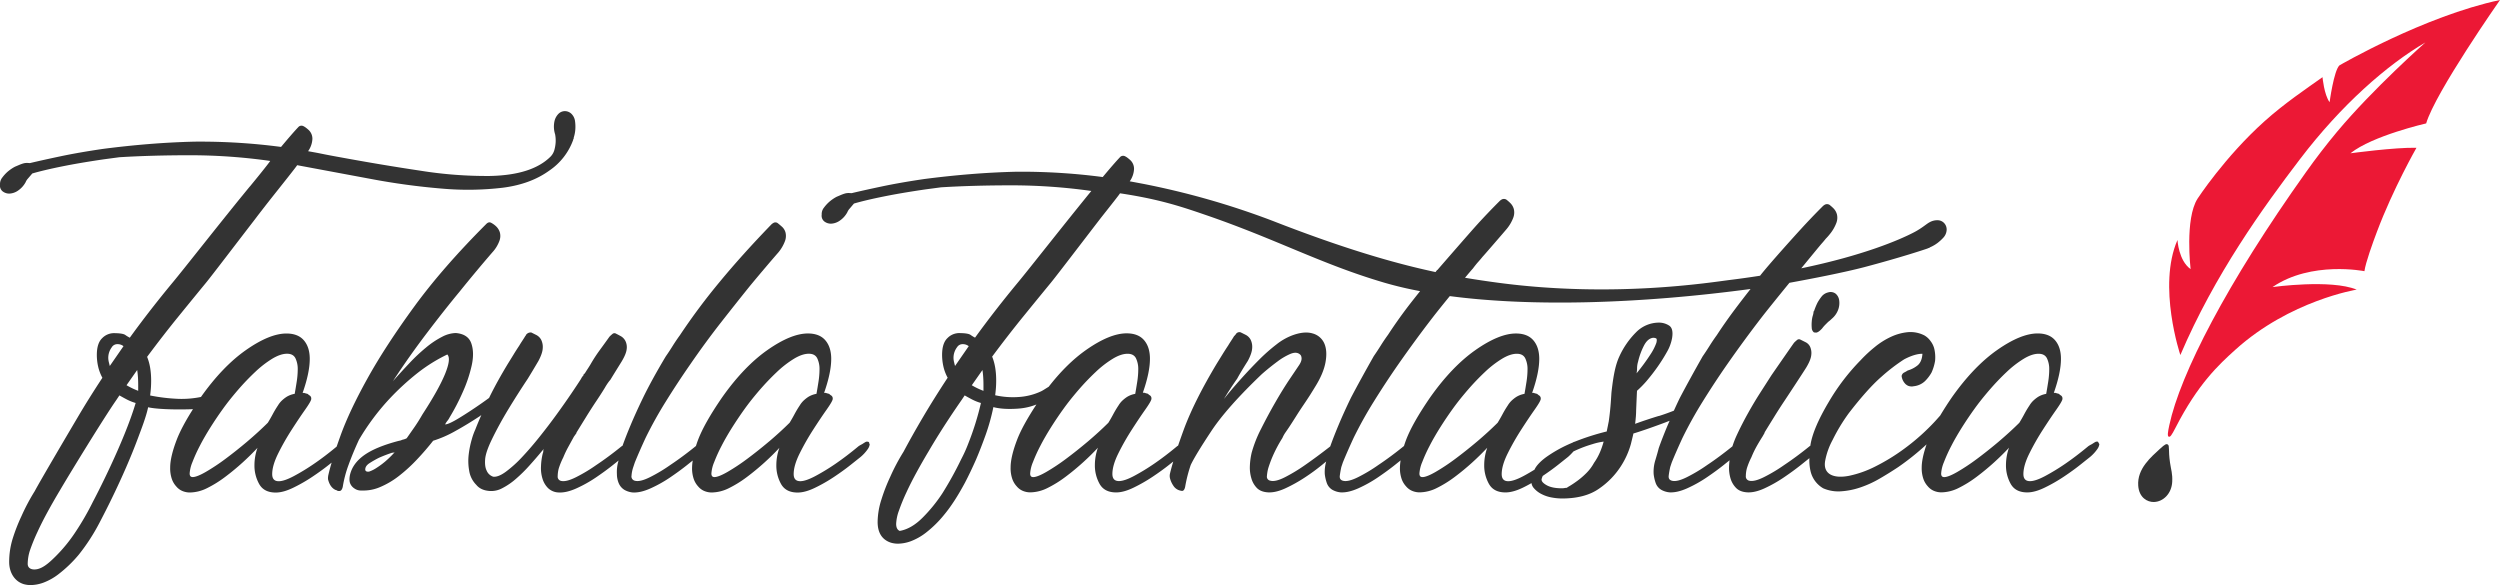 <svg xmlns="http://www.w3.org/2000/svg" xmlns:xlink="http://www.w3.org/1999/xlink" width="1760.49" height="412" viewBox="0 0 1760.49 412">
  <rect x="0" y="0" width="1760.49" height="412" fill="#808080" stroke="none"/>
  <defs>
    <clipPath id="clip-Fabula_Fantastica_2">
      <rect width="1760.49" height="412"/>
    </clipPath>
  </defs>
  <g id="Fabula_Fantastica_2" data-name="Fabula Fantastica – 2" clip-path="url(#clip-Fabula_Fantastica_2)">
    <rect width="1760.49" height="412" fill="#fff"/>
    <g id="uuid-c0f9ee70-0df0-4023-aa99-6226754466fe" transform="translate(-0.071)">
      <g id="Gruppe_12" data-name="Gruppe 12" transform="translate(0.071 78.261)">
        <path id="Pfad_9" data-name="Pfad 9" d="M610.785,267.833a3.109,3.109,0,0,0-1.6.535c-.6.356-1.247.78-1.96,1.247a26.847,26.847,0,0,0-2.495,1.426q-8.587,7.15-16.439,12.519a148.774,148.774,0,0,1-13.766,8.4c-4.655,2.495-8.286,3.764-10.893,3.764-3.1,0-4.656-1.671-4.656-5.012q0-6.081,4.277-14.657a171.839,171.839,0,0,1,9.467-16.617q5.179-8.052,9.467-14.122c2.851-4.054,4.277-6.549,4.277-7.507a2.55,2.55,0,0,0-.891-2.317,8.129,8.129,0,0,1-1.6-1.247c-.958-.245-1.782-.468-2.495-.713H580.4q5.012-14.3,5.012-23.946,0-8.22-4.121-13.053c-2.74-3.208-6.861-4.834-12.318-4.834q-11.795,0-28.423,11.628-16.606,11.628-31.987,33.413-12.53,18.243-16.974,30.027c-.557,1.47-1,2.829-1.448,4.21-.067.022-.089.067-.156.089q-9.289,7.518-17.865,13.231a112.926,112.926,0,0,1-14.3,8.576c-4.767,2.383-8.353,3.208-10.714,2.517a3.057,3.057,0,0,1-2.317-3.564,23.66,23.66,0,0,1,1.247-6.081l1.069-3.208c2.138-5.235,4.655-10.959,7.507-17.152a286.494,286.494,0,0,1,14.3-25.728q8.22-13.231,17.152-26.084,11.06-16.071,22.164-30.205,11.06-14.1,20-25.193,10.358-12.5,20-23.589a27.626,27.626,0,0,0,4.656-8.041,10.349,10.349,0,0,0,.356-5.9,8.5,8.5,0,0,0-2.495-4.1q-1.8-1.6-3.208-2.673a2.723,2.723,0,0,0-2.495-.178,6.833,6.833,0,0,0-1.782,1.247q-20.749,21.451-36.643,40.741a440.837,440.837,0,0,0-27.71,37.177c-1.916,2.628-3.631,5.19-5.19,7.685-1.559,2.517-3.163,4.945-4.834,7.329q-10.024,16.807-16.083,29.314-5.012,10.358-8.754,19.29c-2.205,5.235-4.032,9.935-5.569,14.256-.245.134-.423.267-.668.4q-9.289,7.518-17.865,13.231a112.938,112.938,0,0,1-14.3,8.576c-4.767,2.383-8.353,3.208-10.714,2.517a3.017,3.017,0,0,1-2.138-3.208,22.7,22.7,0,0,1,.713-5.368,49.64,49.64,0,0,1,3.208-7.863,69.125,69.125,0,0,1,3.386-7.15c1.314-2.383,2.673-4.878,4.121-7.507l1.782-2.495v-.356c1.916-3.1,4.1-6.66,6.616-10.714q3.742-6.081,7.328-11.427t6.081-9.467a41.453,41.453,0,0,1,3.208-4.834,5.955,5.955,0,0,0,1.069-1.426c.713-1.181,1.671-2.74,2.851-4.655,1.181-1.893,2.74-4.41,4.656-7.507,2.138-3.564,3.341-6.482,3.564-8.754a9.8,9.8,0,0,0-.891-5.725,8.3,8.3,0,0,0-3.208-3.386c-1.314-.713-2.45-1.314-3.386-1.782a2.123,2.123,0,0,0-2.495.178c-.713.6-1.314,1.136-1.782,1.6l-.356.356q-3.575,5.012-6.972,9.645a104.942,104.942,0,0,0-6.259,9.645c-.713,1.2-1.426,2.317-2.138,3.408-.713,1.069-1.426,2.205-2.138,3.386H411.4a1.037,1.037,0,0,0-.356.713,1.091,1.091,0,0,1-.356.713,8.247,8.247,0,0,0-1.426,2.138q-2.506,3.943-6.972,10.536-4.477,6.616-10.18,14.479t-11.984,15.726c-4.165,5.235-8.286,10-12.318,14.3a84.13,84.13,0,0,1-11.449,10.358c-3.564,2.628-6.549,3.809-8.932,3.564a7.527,7.527,0,0,1-4.656-4.3c-.958-1.893-1.314-4.522-1.069-7.863.223-3.341,1.782-7.974,4.656-13.944q5.012-10.358,11.605-21.273,6.616-10.893,13.766-21.629,2.873-4.644,7.507-12.519c1.893-3.564,2.918-6.549,3.029-8.932a11.368,11.368,0,0,0-1.069-5.9,8.06,8.06,0,0,0-3.386-3.408l-3.564-1.782a3.906,3.906,0,0,0-3.564,1.426,1.037,1.037,0,0,0-.356.713l-.356.356c-.713,1.2-1.426,2.317-2.138,3.386s-1.426,2.205-2.138,3.408c-1.426,2.138-2.807,4.3-4.1,6.438-1.314,2.138-2.562,4.165-3.764,6.081q-7.952,13.131-13.365,24.258c-1.827,1.336-3.653,2.651-5.569,3.987-5.48,3.809-10.67,7.217-15.548,10.18-4.878,2.985-8.175,4.477-9.823,4.477a12.808,12.808,0,0,1,1.6-2.517,12.005,12.005,0,0,0,1.6-2.495,150.764,150.764,0,0,0,9.11-17.508,97.231,97.231,0,0,0,6.438-19.134c1.314-6.081,1.181-11.249-.356-15.548-1.559-4.3-5.19-6.66-10.892-7.15a21.993,21.993,0,0,0-9.645,2.673,60.533,60.533,0,0,0-11.249,7.507,124.842,124.842,0,0,0-11.784,11.071c-3.92,4.165-7.819,8.4-11.605,12.7q11.427-17.508,23.946-33.947,12.5-16.439,22.876-28.958,11.795-14.635,23.233-27.866a24.294,24.294,0,0,0,5.012-8.22,9.707,9.707,0,0,0,.178-6.081,9.954,9.954,0,0,0-2.673-4.1,15.642,15.642,0,0,0-3.208-2.317c-1.2-.713-2.383-.468-3.564.713q-30.74,30.74-50.921,58.428T258.75,223.55q-12.7,22.888-18.934,40.207c-.958,2.673-1.849,5.19-2.673,7.6q-8.387,6.983-16.1,12.229a148.762,148.762,0,0,1-13.766,8.4c-4.655,2.495-8.286,3.764-10.893,3.764-3.1,0-4.633-1.671-4.633-5.012q0-6.081,4.277-14.657a171.842,171.842,0,0,1,9.467-16.617q5.179-8.052,9.467-14.122c2.851-4.054,4.277-6.549,4.277-7.507a2.55,2.55,0,0,0-.891-2.317,8.127,8.127,0,0,1-1.6-1.247c-.958-.245-1.782-.468-2.495-.713h-1.069q5.012-14.3,5.012-23.946,0-8.22-4.121-13.053c-2.74-3.208-6.861-4.834-12.34-4.834q-11.795,0-28.423,11.628-16.472,11.527-31.72,33.056a68.042,68.042,0,0,1-15.927,1.337,126.874,126.874,0,0,1-19.869-2.383c.245-1.916.423-3.631.535-5.19.111-1.537.178-3.274.178-5.19,0-6.66-.958-12.274-2.851-16.8q11.427-15.37,22.342-28.779,10.893-13.4,19.134-23.411c4.032-4.923,21.473-27.822,35.4-45.909v.045a2.459,2.459,0,0,1,.2-.334c3.3-4.3,6.415-8.309,9.088-11.717,8.4-10.6,19.468-24.436,19.491-24.881,17.686,3.3,34.1,6.371,51.812,9.667a483.867,483.867,0,0,0,50.052,6.816,208.758,208.758,0,0,0,43.013-.624q19.513-2.506,32.655-12.029a44.208,44.208,0,0,0,16.8-21.473,1.554,1.554,0,0,1,.223-.713,1.673,1.673,0,0,0,.223-.691v-.356a24.6,24.6,0,0,0,1.136-6.014,28.1,28.1,0,0,0-.2-5.391,8.757,8.757,0,0,0-2.027-4.789,6.675,6.675,0,0,0-4.678-2.45,6.393,6.393,0,0,0-4.767,1.671,10.74,10.74,0,0,0-3.052,5.524,18.052,18.052,0,0,0,.49,9.155,23.9,23.9,0,0,1,.356,5.747,27.018,27.018,0,0,1-.869,5.146,10.884,10.884,0,0,1-2.628,4.678Q374.8,80.2,345.043,80.789a294.556,294.556,0,0,1-48.827-3.7q-27.332-4.076-57.4-9.623c-4.255-.757-8.487-1.559-12.741-2.428-2.918-.6-5.992-1.136-9.044-1.693a16.177,16.177,0,0,0,3.029-8.665,8.424,8.424,0,0,0-3.029-6.616q-3.041-2.673-4.477-2.673a2.912,2.912,0,0,0-2.138.713c-2.873,2.963-7.217,8-12.429,14.234a436.346,436.346,0,0,0-60.9-3.72q-16.138.4-32.165,1.693T72.285,61.766Q55.278,64.272,42.392,67t-21.25,4.722l-1.426-.089a9.557,9.557,0,0,0-3.252.334,26,26,0,0,0-2.94,1.069c-.98.423-1.96.824-2.94,1.247a28.753,28.753,0,0,0-5.257,3.609,26.283,26.283,0,0,0-3.675,4.054A7.172,7.172,0,0,0,.091,86.87,5.12,5.12,0,0,0,1.94,91.637,7.526,7.526,0,0,0,6.663,93.2a11.442,11.442,0,0,0,5.858-1.938,16.956,16.956,0,0,0,5.591-6.081,9.053,9.053,0,0,1,1.2-2.072c.78-.891,1.938-2.25,3.5-4.076q8.019-2.339,20.738-4.923,12.7-2.573,29.693-5.056L84.091,67.6q22.654-1.4,50.23-1.4a403.164,403.164,0,0,1,56.066,4.01c-2.183,3.074-8.955,11.449-14.278,17.909h-.045c-1.648,2-3.386,4.121-5.123,6.259-.334.4-.713.869-.958,1.158h0c-18.511,22.787-40.763,51.188-47.958,59.831q-16.606,20.014-30.561,39.316a24.955,24.955,0,0,1-3.208-1.96c-1.2-.824-3.943-1.247-8.22-1.247A11.6,11.6,0,0,0,72,195.038c-2.495,2.383-3.742,6.326-3.742,11.784a37.365,37.365,0,0,0,.891,8.041,30.511,30.511,0,0,0,3.029,8.041q-9.656,14.668-17.33,27.71c-5.123,8.687-26.307,44.55-30.361,52.19a140.833,140.833,0,0,0-9.289,17.508A124.469,124.469,0,0,0,8.935,336.4a55.5,55.5,0,0,0-2.406,16.239c0,6.905,3.3,12.43,8.286,14.813a17.32,17.32,0,0,0,1.782.713,17.4,17.4,0,0,0,5.368.713,27.162,27.162,0,0,0,8.4-1.6,40.741,40.741,0,0,0,10.915-6.081,89.741,89.741,0,0,0,14.367-13.855,138.652,138.652,0,0,0,14.479-22.342c2.628-5.012,16.729-31.764,27-59.341,2.339-6.282,5.814-15.08,7.262-22.008,4.1,1.092,16.662,1.938,31.586,1.359q-8.153,12.8-11.583,21.874-4.477,11.795-4.477,19.29a23.123,23.123,0,0,0,1.247,8.22,14.9,14.9,0,0,0,3.029,5.012,11.355,11.355,0,0,0,4.277,3.208,13.508,13.508,0,0,0,5.368,1.069,27.793,27.793,0,0,0,11.984-3.029,79.723,79.723,0,0,0,12.7-7.863c4.3-3.208,8.4-6.616,12.34-10.18q5.881-5.346,10.536-10.358a36.458,36.458,0,0,0-2.138,12.162,26.539,26.539,0,0,0,3.386,13.41c2.272,3.943,6.126,5.9,11.605,5.9q5.346,0,12.34-3.408a110.988,110.988,0,0,0,13.41-7.685q6.415-4.277,11.605-8.4c.735-.579,1.381-1.091,2-1.582-.891,3.029-1.648,5.858-2.183,8.2a10.937,10.937,0,0,0-.356,3.564c.958,3.809,2.74,6.326,5.368,7.507h.356a3.106,3.106,0,0,0,2.317.713c1.069,0,1.849-.958,2.317-2.851a83.342,83.342,0,0,1,4.1-15.548q3.041-8.387,7.329-17.686a165.1,165.1,0,0,1,21.273-28.6,179.91,179.91,0,0,1,20.2-18.577,112.939,112.939,0,0,1,20.738-12.875c1.916,1.916,1.359,6.5-1.6,13.766q-4.477,10.893-15.9,28.423c-1.916,3.341-3.809,6.371-5.725,9.111s-3.7,5.3-5.368,7.685a9.275,9.275,0,0,1-2.317.891,7.521,7.521,0,0,0-1.6.535,5.631,5.631,0,0,1-1.426.356q-16.439,4.277-24.659,10.18t-10,14.122c-.49,2.628-.356,4.655.356,6.081a7.6,7.6,0,0,0,2.851,3.208,7.763,7.763,0,0,0,5.012,1.426,29.743,29.743,0,0,0,13.231-2.495,58.341,58.341,0,0,0,13.231-7.863,110.116,110.116,0,0,0,12.519-11.449q6.081-6.415,11.427-13.231a80.41,80.41,0,0,0,15.548-6.794q8.387-4.644,16.8-10.18c.557-.356,1.047-.735,1.582-1.091q-2.339,5.279-4.255,10.2a45.393,45.393,0,0,0-2.495,6.972,64.262,64.262,0,0,0-2.138,10.536,38.575,38.575,0,0,0,.356,11.628,17.947,17.947,0,0,0,5.012,9.823c2.138,2.628,5.368,4.054,9.645,4.3a16.231,16.231,0,0,0,8.576-1.96,46.931,46.931,0,0,0,9.467-6.437A104.286,104.286,0,0,0,373,284.584c3.341-3.7,6.66-7.574,10-11.628a3.528,3.528,0,0,0-.356,1.6,3.766,3.766,0,0,1-.356,1.6,43.851,43.851,0,0,0-1.247,9.111,24.948,24.948,0,0,0,1.069,8.754,15.735,15.735,0,0,0,3.943,6.616,11.228,11.228,0,0,0,7.328,3.029c3.586.223,7.752-.713,12.519-2.851a90.94,90.94,0,0,0,13.766-7.685q6.616-4.477,11.984-8.754c1.6-1.27,2.918-2.339,4.032-3.23a27.311,27.311,0,0,0-1.181,9.667,16.513,16.513,0,0,0,1.247,6.259,10.072,10.072,0,0,0,4.121,4.811,14.643,14.643,0,0,0,5.725,1.782c3.564.223,7.729-.713,12.519-2.851a90.938,90.938,0,0,0,13.766-7.685q6.616-4.477,11.984-8.754c1.6-1.27,2.918-2.339,4.032-3.23a34.99,34.99,0,0,0-.468,5.012,23.123,23.123,0,0,0,1.247,8.22A14.9,14.9,0,0,0,491.7,299.4a11.355,11.355,0,0,0,4.277,3.208,13.508,13.508,0,0,0,5.368,1.069,27.792,27.792,0,0,0,11.984-3.029,79.722,79.722,0,0,0,12.7-7.863c4.277-3.208,8.4-6.616,12.34-10.18s7.44-7.017,10.536-10.358a36.458,36.458,0,0,0-2.138,12.162,26.539,26.539,0,0,0,3.386,13.41c2.272,3.943,6.126,5.9,11.605,5.9,3.586,0,7.685-1.136,12.34-3.408a110.977,110.977,0,0,0,13.41-7.685q6.415-4.277,11.605-8.4c3.453-2.74,5.769-4.589,6.972-5.547a28.529,28.529,0,0,0,5.19-5.725,7.508,7.508,0,0,0,1.247-3.208l-.356-.713a.945.945,0,0,0-1.069-1.069ZM78.812,201.364a4.508,4.508,0,0,1,3.943-2.138,6.564,6.564,0,0,1,4.277,1.426L77.386,214.6c-.245-.958-.468-1.893-.713-2.851a12.973,12.973,0,0,1-.356-3.208,12.381,12.381,0,0,1,2.495-7.15ZM65.424,310.379a190.6,190.6,0,0,1-12.118,21.005,107.421,107.421,0,0,1-13.944,17.152c-5.235,5.235-10.558,9.935-16.083,9.289-1.8-.223-3.7-1.27-3.7-3.876a31.842,31.842,0,0,1,1.693-9.823,132.377,132.377,0,0,1,5.19-12.675c2.138-4.655,4.589-9.467,7.329-14.479s5.546-9.89,8.4-14.657c6.66-11.427,31.029-51.166,39.828-63.8l2.138-3.208c1.671.958,3.386,1.916,5.19,2.851a33.6,33.6,0,0,0,6.259,2.495c-8.286,27.911-28.512,66.625-30.183,69.721Zm31.965-78.3a50.718,50.718,0,0,1-8.219-3.943l7.507-10.714q.368,2.506.535,5.012c.111,1.671.178,3.453.178,5.368v4.3Zm76.8,35.729q-8.052,6.783-15.548,12.34a143.958,143.958,0,0,1-13.766,9.111c-4.165,2.383-7.217,3.564-9.111,3.564-1.426,0-2.138-.824-2.138-2.495a24.652,24.652,0,0,1,1.96-8.041,110.022,110.022,0,0,1,5.19-11.427c2.138-4.165,4.655-8.509,7.507-13.053q4.277-6.783,8.932-13.231c3.1-4.3,6.616-8.687,10.536-13.231a169.706,169.706,0,0,1,11.984-12.519,73.256,73.256,0,0,1,11.962-9.289c3.943-2.383,7.44-3.564,10.536-3.564,2.851,0,4.834,1.069,5.9,3.208a17.48,17.48,0,0,1,1.6,7.863,57.722,57.722,0,0,1-.713,8.576c-.49,3.1-.958,5.97-1.426,8.576a16.727,16.727,0,0,0-5.725,2.138,24,24,0,0,0-3.564,2.851,16.733,16.733,0,0,0-2.495,3.208,71.26,71.26,0,0,0-3.742,6.259c-1.069,2.027-2.205,3.987-3.386,5.9q-6.449,6.415-14.479,13.231Zm96.852,14.3a56.844,56.844,0,0,1-5.9,4.3,22.15,22.15,0,0,1-4.477,2.317,3.223,3.223,0,0,1-2.317.178,1.4,1.4,0,0,1-1.069-1.426c0-1.671,1-3.163,3.052-4.477a70.736,70.736,0,0,1,6.616-3.764,98.082,98.082,0,0,1,9.289-3.564,3.849,3.849,0,0,0,1.782-.356,73.575,73.575,0,0,1-6.972,6.794Zm270.553-14.3q-8.052,6.783-15.548,12.34a143.956,143.956,0,0,1-13.766,9.111c-4.165,2.383-7.217,3.564-9.111,3.564-1.426,0-2.138-.824-2.138-2.495A24.651,24.651,0,0,1,503,282.29a110.022,110.022,0,0,1,5.19-11.427c2.138-4.165,4.655-8.509,7.507-13.053,2.874-4.522,5.836-8.932,8.932-13.231s6.616-8.687,10.536-13.231q5.914-6.783,11.984-12.519a72.43,72.43,0,0,1,11.984-9.289q5.881-3.575,10.536-3.564c2.851,0,4.834,1.069,5.9,3.208a17.48,17.48,0,0,1,1.6,7.863,57.714,57.714,0,0,1-.713,8.576c-.49,3.1-.958,5.97-1.426,8.576a16.727,16.727,0,0,0-5.725,2.138,24,24,0,0,0-3.564,2.851,16.732,16.732,0,0,0-2.495,3.208,71.259,71.259,0,0,0-3.742,6.259c-1.069,2.027-2.205,3.987-3.386,5.9q-6.449,6.415-14.479,13.231Z" transform="translate(-0.071 -35.134)" fill="#333"/>
        <path id="Pfad_10" data-name="Pfad 10" d="M584.468,92.571a8.206,8.206,0,0,0-4.455,2.673,32.452,32.452,0,0,0-3.029,4.455,46.326,46.326,0,0,0-2.495,6.081c-.245,0-.356.245-.356.713a10.381,10.381,0,0,1-.535,2.495,19.292,19.292,0,0,0-.713,4.121,24.8,24.8,0,0,0,0,4.455,4.176,4.176,0,0,0,1.6,3.208h.713c1.181.468,2.851-.468,5.012-2.851a22.561,22.561,0,0,1,2.138-2.495l2.138-2.138a22.562,22.562,0,0,0,2.495-2.138,15.127,15.127,0,0,0,4.656-6.794,13.683,13.683,0,0,0,.535-6.437,7.342,7.342,0,0,0-2.495-4.477,5.867,5.867,0,0,0-5.19-.891Z" transform="translate(702.941 35.079)" fill="#333"/>
        <path id="Pfad_11" data-name="Pfad 11" d="M1158.963,251.562a.945.945,0,0,0-1.069-1.069,3.24,3.24,0,0,0-1.6.535c-.6.356-1.247.78-1.96,1.247a26.842,26.842,0,0,0-2.495,1.426q-8.587,7.15-16.439,12.519a148.784,148.784,0,0,1-13.766,8.4c-4.633,2.495-8.286,3.742-10.892,3.742-3.1,0-4.656-1.671-4.656-5.012q0-6.081,4.277-14.657a171.818,171.818,0,0,1,9.467-16.617q5.179-8.052,9.467-14.122c2.851-4.054,4.277-6.549,4.277-7.507a2.525,2.525,0,0,0-.891-2.317,8.126,8.126,0,0,1-1.6-1.247c-.958-.245-1.782-.468-2.495-.713h-1.069q5.012-14.3,5.012-23.946,0-8.22-4.121-13.053c-2.74-3.208-6.861-4.834-12.318-4.834q-11.795,0-28.423,11.628-16.606,11.628-31.987,33.413c-3.163,4.611-5.814,8.8-8.2,12.786-1.181,1.337-2.317,2.606-3.586,4.01a151.037,151.037,0,0,1-20.916,18.756,139.936,139.936,0,0,1-21.094,13.053,74.576,74.576,0,0,1-18.578,6.616q-8.42,1.6-13.053-.891c-3.341-1.893-4.589-5.19-3.742-9.823A50.158,50.158,0,0,1,971.7,249.4a126.41,126.41,0,0,1,11.449-18.934q13.231-17.141,22.876-25.55a128.644,128.644,0,0,1,16.083-12.34c5.012-2.628,9.289-3.92,12.875-3.92-.245,4.054-1.559,6.905-3.943,8.576a19.836,19.836,0,0,1-6.437,3.208,21.174,21.174,0,0,1-2.495,1.426,3.319,3.319,0,0,0-1.782,2.495,9.578,9.578,0,0,0,2.851,5.725,8.633,8.633,0,0,0,1.6,1.069,6.776,6.776,0,0,0,4.1.356,13.473,13.473,0,0,0,7.863-3.564,27.474,27.474,0,0,0,4.656-6.081,32.789,32.789,0,0,0,2.495-8.22,26.458,26.458,0,0,0-.535-8.4,14.644,14.644,0,0,0-2.673-5.547,13.8,13.8,0,0,0-4.277-3.943,21.4,21.4,0,0,0-11.628-2.317,36.379,36.379,0,0,0-11.783,3.208,52.871,52.871,0,0,0-11.427,7.15,96.172,96.172,0,0,0-10.18,9.467,150.976,150.976,0,0,0-22.164,28.958q-11.093,18.577-13.053,30.383c-.045.29-.067.535-.111.8-.156.089-.267.178-.423.267q-9.289,7.518-17.865,13.231a112.942,112.942,0,0,1-14.3,8.576q-7.15,3.575-10.714,2.495a3.017,3.017,0,0,1-2.138-3.208,22.692,22.692,0,0,1,.713-5.368,49.628,49.628,0,0,1,3.208-7.863,69.112,69.112,0,0,1,3.386-7.15c1.314-2.383,2.807-4.878,4.477-7.507l1.426-2.495v-.356q2.84-4.644,6.616-10.714,3.742-6.081,7.328-11.427c2.384-3.564,13.432-20.382,15.348-23.478,2.139-3.564,3.341-6.482,3.564-8.754a10.847,10.847,0,0,0-.713-5.725,6.889,6.889,0,0,0-3.208-3.386l-3.564-1.782a2.123,2.123,0,0,0-2.495.178c-.713.6-1.314,1.136-1.782,1.6l-.356.356c-2.384,3.341-15.1,21.7-16.06,23.122q-3.208,5.012-7.685,11.984t-8.754,14.657q-4.277,7.685-7.685,15.013a67.561,67.561,0,0,0-3.208,8.175c-6.148,4.945-12.029,9.333-17.709,13.1a112.947,112.947,0,0,1-14.3,8.576q-7.15,3.575-10.714,2.495c-1.671-.468-2.383-1.671-2.138-3.564.223-1.916.6-3.943,1.069-6.081l1.069-3.208q3.208-7.852,7.507-17.152a286.5,286.5,0,0,1,14.3-25.728q8.22-13.231,17.152-26.084,12.5-17.876,24.659-33.591c3.43-4.433,11.271-14.145,19.246-23.923,15.9-2.9,38.914-7.373,53.193-11.16,25.46-6.749,42.011-12.274,44.149-13.031a1.508,1.508,0,0,1,.69-.29,1.309,1.309,0,0,0,.668-.29l.29-.223a25.618,25.618,0,0,0,5.3-3.052,30.978,30.978,0,0,0,3.987-3.631,8.619,8.619,0,0,0,2.339-4.633,6.646,6.646,0,0,0-1.158-5.146,6.39,6.39,0,0,0-4.344-2.562,10.74,10.74,0,0,0-6.193,1.27c-2.294,1.114-5.234,4.032-10.87,7.017-10.647,5.636-36.553,16.573-79.722,25.527,7.574-9.244,13.766-16.751,14.234-17.263,1.069-1.181,2.094-2.383,3.029-3.586a37.306,37.306,0,0,0,2.851-3.208,28.153,28.153,0,0,0,4.656-8.041,10.349,10.349,0,0,0,.356-5.9,9.58,9.58,0,0,0-2.317-4.121,30.328,30.328,0,0,0-3.029-2.673,3.52,3.52,0,0,0-2.851-.178,6.835,6.835,0,0,0-1.782,1.247q-8.219,8.22-15.548,16.261c-3.876,4.232-22.208,24.48-28.6,32.678-6.594,1.025-13.41,2-20.627,2.9-14.234,1.76-82.641,12.942-164.257,1.982-7.262-.98-14.835-2.072-22.9-3.453,2.829-3.386,4.945-5.858,5.569-6.527h0c1.426-1.916,2.673-3.453,3.742-4.655,1.069-1.181,2.094-2.383,3.052-3.586.958-.958,16.06-18.444,17.018-19.624A27.627,27.627,0,0,0,746.9,92.7a10.349,10.349,0,0,0,.356-5.9,9.371,9.371,0,0,0-2.317-4.1,28.12,28.12,0,0,0-3.052-2.673,3.52,3.52,0,0,0-2.851-.178,6.835,6.835,0,0,0-1.782,1.247q-8.219,8.219-15.548,16.261c-4.878,5.368-23.768,27.087-28.289,32.321h-.2c-.223.29-.646.846-1.114,1.448-28.757-6.148-64.553-16.461-115.051-36.2A556.842,556.842,0,0,0,485.81,68.907c-2.94-.557-5.992-1.136-9.044-1.693a16.177,16.177,0,0,0,3.029-8.665,8.355,8.355,0,0,0-3.029-6.616q-3.041-2.673-4.477-2.673a2.912,2.912,0,0,0-2.138.713c-2.851,2.963-7.239,8.041-12.407,14.234a440.024,440.024,0,0,0-60.922-3.742q-16.138.4-32.165,1.693T332.023,65.61q-17.007,2.506-29.893,5.235t-21.25,4.722l-1.426-.089a9.5,9.5,0,0,0-3.252.334,26,26,0,0,0-2.94,1.069c-.98.423-1.96.824-2.94,1.247a27.819,27.819,0,0,0-5.235,3.609,26.283,26.283,0,0,0-3.675,4.054,7.171,7.171,0,0,0-1.559,4.923,5.12,5.12,0,0,0,1.849,4.767,7.545,7.545,0,0,0,4.745,1.559A11.442,11.442,0,0,0,272.3,95.1a16.763,16.763,0,0,0,5.591-6.081,9.051,9.051,0,0,1,1.2-2.072q1.169-1.337,3.475-4.076c5.346-1.559,12.274-3.208,20.738-4.923S321.665,74.542,333,72.894l10.848-1.448q22.654-1.4,50.23-1.4a403.93,403.93,0,0,1,55.643,3.965c-19.067,23.344-43.7,54.8-51.322,63.974Q381.8,158,367.841,177.3a24.962,24.962,0,0,1-3.208-1.96c-1.2-.824-3.943-1.247-8.219-1.247a11.6,11.6,0,0,0-8.041,3.564c-2.495,2.383-3.742,6.326-3.742,11.784a37.364,37.364,0,0,0,.891,8.041,30.225,30.225,0,0,0,3.029,8.041q-9.656,14.668-17.33,27.688t-13.766,24.48a140.84,140.84,0,0,0-9.289,17.508,124.464,124.464,0,0,0-6.259,16.083,53.256,53.256,0,0,0-2.673,15.726q0,10.358,7.507,13.944c.49.223,1.069.468,1.782.713a17.4,17.4,0,0,0,5.368.713,27.162,27.162,0,0,0,8.4-1.6,41,41,0,0,0,10.893-6.081,77.789,77.789,0,0,0,13.053-12.875q6.983-8.387,14.479-22.342c2.628-5.012,5.235-10.492,7.863-16.439q3.208-7.518,6.616-16.974a144.153,144.153,0,0,0,5.546-19.847c4.522,1.2,10.313,1.559,17.33,1.069a42.718,42.718,0,0,0,12.986-2.918c-6.5,9.912-11.16,18.332-13.7,25.082q-4.477,11.795-4.477,19.29a23.122,23.122,0,0,0,1.247,8.219,14.9,14.9,0,0,0,3.029,5.012,11.355,11.355,0,0,0,4.277,3.208,13.508,13.508,0,0,0,5.368,1.069,27.793,27.793,0,0,0,11.984-3.029,79.73,79.73,0,0,0,12.7-7.863c4.3-3.208,8.4-6.616,12.34-10.18s7.44-7.017,10.536-10.358a36.456,36.456,0,0,0-2.138,12.162,26.539,26.539,0,0,0,3.386,13.41c2.272,3.943,6.126,5.9,11.605,5.9,3.586,0,7.685-1.136,12.34-3.408a112.717,112.717,0,0,0,13.41-7.685q6.415-4.277,11.605-8.4c1.069-.846,1.983-1.582,2.851-2.25-.958,3.185-1.737,6.059-2.317,8.509a7.065,7.065,0,0,0,0,3.208,16.1,16.1,0,0,0,2.317,5.19,7.834,7.834,0,0,0,3.386,3.029,9.974,9.974,0,0,0,2.495.713c1.181.223,2.027-.713,2.495-2.851a98.743,98.743,0,0,1,3.92-15.37q3.208-6.783,14.3-23.589,11.06-16.807,35.752-40.385c3.809-3.341,7.507-6.3,11.071-8.932a44.55,44.55,0,0,1,8.754-5.19c2.985-1.314,5.3-1.247,6.972.178a2.666,2.666,0,0,1,1.069,1.782c.468,1.671-.134,3.7-1.782,6.081-.958,1.426-3.029,4.522-6.259,9.289-3.208,4.767-6.616,10.247-10.18,16.439s-6.972,12.519-10.18,18.934a86.141,86.141,0,0,0-6.616,16.8,49.233,49.233,0,0,0-1.247,9.289,26.259,26.259,0,0,0,1.069,8.754,15.9,15.9,0,0,0,3.92,6.794c1.782,1.782,4.344,2.807,7.685,3.029,3.586.223,7.685-.713,12.34-2.851a106,106,0,0,0,13.766-7.685,143.838,143.838,0,0,0,11.984-8.754c1.136-.936,2.094-1.737,2.985-2.45a26.864,26.864,0,0,0-1,8.888,28.653,28.653,0,0,0,1.426,6.259,9.067,9.067,0,0,0,3.943,4.811,14.644,14.644,0,0,0,5.725,1.782c3.564.223,7.729-.713,12.519-2.851a90.933,90.933,0,0,0,13.766-7.685q6.616-4.477,11.984-8.754c1.582-1.27,2.918-2.339,4.032-3.23a34.985,34.985,0,0,0-.468,5.012,23.122,23.122,0,0,0,1.247,8.22,14.9,14.9,0,0,0,3.029,5.012,11.355,11.355,0,0,0,4.277,3.208,13.509,13.509,0,0,0,5.368,1.069,27.793,27.793,0,0,0,11.984-3.029,79.728,79.728,0,0,0,12.7-7.863c4.3-3.208,8.4-6.616,12.34-10.18q5.881-5.346,10.536-10.358a36.457,36.457,0,0,0-2.138,12.162,26.539,26.539,0,0,0,3.386,13.41c2.272,3.943,6.126,5.9,11.605,5.9q5.346,0,12.34-3.408c2.027-.98,4.009-2.049,5.97-3.163a6.607,6.607,0,0,0,1.336,3.163,17.41,17.41,0,0,0,5.546,4.477,25.442,25.442,0,0,0,7.329,2.495,41.24,41.24,0,0,0,7.15.713q16.439,0,26.262-6.972A55.381,55.381,0,0,0,822.5,268.046a56.725,56.725,0,0,0,7.15-15.726c1.181-4.767,1.782-7.262,1.782-7.507,2.383-.713,5.3-1.671,8.754-2.851s6.972-2.45,10.536-3.764c2.161-.78,4.232-1.582,6.237-2.361-.468,1.069-.98,2.205-1.426,3.252-2.495,5.97-4.589,11.316-6.259,16.083-.468,1.916-1.247,4.655-2.317,8.219a27.349,27.349,0,0,0-1.247,10,28.66,28.66,0,0,0,1.426,6.259,9.066,9.066,0,0,0,3.943,4.811,14.642,14.642,0,0,0,5.725,1.782c3.564.223,7.729-.713,12.519-2.851a90.935,90.935,0,0,0,13.766-7.685q6.616-4.477,11.984-8.754c1.626-1.314,2.985-2.383,4.1-3.3a41.818,41.818,0,0,0-.356,4.188,26.03,26.03,0,0,0,1.069,8.754,15.966,15.966,0,0,0,3.943,6.616c1.782,1.782,4.344,2.807,7.685,3.029,3.564.223,7.685-.713,12.318-2.851a94.886,94.886,0,0,0,13.588-7.685q6.616-4.477,11.984-8.754c2.673-2.138,4.656-3.72,5.992-4.789a32.9,32.9,0,0,0,.78,9.088,18.82,18.82,0,0,0,8.932,12.14,26.639,26.639,0,0,0,12.34,2.138,52.572,52.572,0,0,0,13.588-2.673A72.842,72.842,0,0,0,1004.8,276.6c4.522-2.606,8.932-5.368,13.231-8.22a182.423,182.423,0,0,0,19.869-15.927c-2.228,6.482-3.43,11.939-3.43,16.283a23.125,23.125,0,0,0,1.247,8.22,14.9,14.9,0,0,0,3.029,5.012,11.356,11.356,0,0,0,4.277,3.208,13.508,13.508,0,0,0,5.368,1.069,27.793,27.793,0,0,0,11.984-3.029,79.718,79.718,0,0,0,12.7-7.863c4.3-3.208,8.4-6.616,12.34-10.18q5.881-5.346,10.536-10.358a36.456,36.456,0,0,0-2.138,12.162,26.538,26.538,0,0,0,3.386,13.41c2.272,3.943,6.126,5.9,11.605,5.9,3.586,0,7.685-1.136,12.34-3.408a112.727,112.727,0,0,0,13.41-7.685q6.415-4.277,11.605-8.4c3.453-2.74,5.769-4.589,6.972-5.547a28.538,28.538,0,0,0,5.19-5.725,7.509,7.509,0,0,0,1.247-3.208l-.356-.713ZM355.189,184.024a4.5,4.5,0,0,1,3.92-2.138,6.606,6.606,0,0,1,4.277,1.426l-9.645,13.944c-.245-.958-.49-1.893-.713-2.851a12.973,12.973,0,0,1-.356-3.208,12.381,12.381,0,0,1,2.495-7.15Zm7.863,67.917a98.87,98.87,0,0,1-5.012,11.071,243.869,243.869,0,0,1-13.231,23.946,107.418,107.418,0,0,1-13.944,17.152q-7.852,7.852-16.083,9.289c-1.671-.713-2.495-2.383-2.495-5.012a30.63,30.63,0,0,1,1.96-9.289,132.346,132.346,0,0,1,5.19-12.675c2.138-4.655,4.589-9.467,7.328-14.479s5.547-9.89,8.4-14.657q10.024-17.141,23.233-36.108l2.138-3.208c1.671.958,3.386,1.916,5.19,2.851a33.6,33.6,0,0,0,6.259,2.495,196.629,196.629,0,0,1-8.932,28.6Zm10.714-37.177a50.714,50.714,0,0,1-8.22-3.943l7.507-10.714q.368,2.506.535,5.012c.111,1.671.178,3.453.178,5.368v4.3Zm73.441,35.729q-8.053,6.783-15.548,12.34a143.977,143.977,0,0,1-13.766,9.11c-4.165,2.383-7.217,3.564-9.111,3.564-1.426,0-2.138-.824-2.138-2.495a24.651,24.651,0,0,1,1.96-8.041,109.991,109.991,0,0,1,5.19-11.427c2.138-4.165,4.655-8.509,7.507-13.053q4.277-6.783,8.932-13.231c3.1-4.3,6.616-8.687,10.536-13.231a169.684,169.684,0,0,1,11.984-12.519,72.427,72.427,0,0,1,11.984-9.289q5.881-3.575,10.536-3.564c2.851,0,4.834,1.069,5.9,3.208a17.479,17.479,0,0,1,1.6,7.863,57.714,57.714,0,0,1-.713,8.576c-.49,3.1-.958,5.97-1.426,8.576a16.727,16.727,0,0,0-5.725,2.138,24,24,0,0,0-3.564,2.851,16.738,16.738,0,0,0-2.495,3.208,71.226,71.226,0,0,0-3.742,6.259c-1.069,2.027-2.205,3.987-3.386,5.9q-6.449,6.415-14.479,13.231ZM617.968,253.9q-9.489,7.384-17.62,13.031a119.66,119.66,0,0,1-14.122,8.576c-4.633,2.383-8.175,3.208-10.536,2.495a2.814,2.814,0,0,1-2.317-3.208,29.6,29.6,0,0,1,.891-5.368,83.024,83.024,0,0,1,2.851-7.863,96,96,0,0,1,7.15-13.588,21.844,21.844,0,0,1,2.317-4.121c1.069-1.537,1.849-2.673,2.317-3.386,1.426-2.138,3.029-4.655,4.834-7.507,1.782-2.851,3.586-5.591,5.368-8.22s3.386-5.056,4.834-7.328c1.426-2.272,2.495-3.987,3.208-5.19q6.081-9.656,7.507-17.686c.958-5.368.646-9.756-.891-13.231a12.542,12.542,0,0,0-8.22-6.972c-3.943-1.181-8.754-.713-14.479,1.426a41.82,41.82,0,0,0-10.893,6.259A123.361,123.361,0,0,0,568,192.734q-6.248,6.248-12.7,13.41t-12.162,14.3q2.138-3.575,4.477-7.15c1.537-2.383,3.163-4.767,4.834-7.15q2.506-4.644,7.507-12.519c1.893-3.564,2.918-6.549,3.029-8.932a11.367,11.367,0,0,0-1.069-5.9,8.06,8.06,0,0,0-3.386-3.408l-3.564-1.782a2.891,2.891,0,0,0-3.564,1.426l-.713.713a.318.318,0,0,1-.356.356c-.713,1.2-1.426,2.317-2.138,3.386s-1.426,2.205-2.138,3.386c-1.426,2.138-2.807,4.3-4.121,6.438s-2.562,4.165-3.764,6.081q-16.071,26.8-23.411,46.822c-1.47,4.009-2.762,7.685-3.943,11.138-.156.089-.379.2-.535.29q-8.587,7.15-16.439,12.519a148.76,148.76,0,0,1-13.766,8.4q-6.983,3.742-10.893,3.742c-3.1,0-4.633-1.671-4.633-5.012q0-6.081,4.277-14.657a171.839,171.839,0,0,1,9.467-16.617q5.179-8.052,9.467-14.122c2.851-4.054,4.277-6.549,4.277-7.507a2.525,2.525,0,0,0-.891-2.317,8.126,8.126,0,0,1-1.6-1.247c-.958-.245-1.782-.468-2.495-.713h-1.069Q491,201.8,491,192.155q0-8.219-4.121-13.053c-2.74-3.208-6.861-4.834-12.318-4.834q-11.795,0-28.423,11.628-13.666,9.556-26.463,26.017c-.044.022-.111.045-.156.067-.958.6-1.916,1.2-2.851,1.782a24.621,24.621,0,0,1-2.138,1.247,43.3,43.3,0,0,1-16.083,4.1,57.2,57.2,0,0,1-16.439-1.247c.245-1.916.423-3.631.535-5.19.111-1.537.178-3.274.178-5.19,0-6.66-.958-12.274-2.851-16.8q11.427-15.37,22.342-28.779,10.893-13.4,19.134-23.411c4.009-4.9,21.384-27.688,35.284-45.753,6.794-8.576,13.12-16.573,13.254-17.04v-.045c27.354,4.1,42.679,9.2,59.7,15.036,50.564,17.308,81.883,34.794,126.188,47.825a261.348,261.348,0,0,0,25.461,6.037c-3.831,4.811-7.551,9.534-9.511,12.14q-6.983,9.289-13.053,18.577c-1.916,2.628-3.631,5.19-5.19,7.685s-3.163,4.945-4.834,7.329c-3.1,5.48-5.97,10.6-8.576,15.37q-3.943,7.15-7.507,13.944-5.012,10.358-8.754,19.29c-2.294,5.48-4.21,10.38-5.792,14.857Zm103.356-3.408q-8.052,6.783-15.548,12.34a143.939,143.939,0,0,1-13.766,9.11c-4.165,2.383-7.217,3.564-9.11,3.564-1.426,0-2.138-.824-2.138-2.495a24.654,24.654,0,0,1,1.96-8.041,110.026,110.026,0,0,1,5.19-11.427c2.138-4.165,4.655-8.509,7.507-13.053q4.277-6.783,8.932-13.231c3.1-4.3,6.616-8.687,10.536-13.231a169.684,169.684,0,0,1,11.984-12.519,72.427,72.427,0,0,1,11.984-9.289q5.881-3.575,10.536-3.564c2.851,0,4.834,1.069,5.9,3.208a17.48,17.48,0,0,1,1.6,7.863,57.722,57.722,0,0,1-.713,8.576c-.49,3.1-.958,5.97-1.426,8.576a16.726,16.726,0,0,0-5.725,2.138,24,24,0,0,0-3.564,2.851,16.738,16.738,0,0,0-2.495,3.208,71.258,71.258,0,0,0-3.742,6.259c-1.069,2.027-2.205,3.987-3.386,5.9q-6.449,6.415-14.479,13.231Zm86.494,7.685a40.8,40.8,0,0,1-4.121,7.328,30.377,30.377,0,0,1-5.368,7.15,53.131,53.131,0,0,1-6.438,5.547c-2.138,1.559-3.943,2.74-5.368,3.586-1.426.824-2.027,1.247-1.782,1.247a12.244,12.244,0,0,0-1.782.178,9.752,9.752,0,0,1-1.782.178c-4.767,0-8.465-.757-11.071-2.317q-3.943-2.305-3.208-4.477a16.524,16.524,0,0,1,.69-1.916c4.009-2.7,7.663-5.324,10.915-7.908,3.453-2.74,5.769-4.589,6.972-5.546a42.151,42.151,0,0,0,3.765-3.809,87.652,87.652,0,0,1,13.387-5.123,44.169,44.169,0,0,1,7.863-1.782,58.067,58.067,0,0,1-2.673,7.685Zm41.454-25.728q-8.754,2.673-16.617,5.547c.245-1.893.4-3.631.535-5.19.111-1.537.178-2.918.178-4.1,0,0,.512-12.452.624-13.989a78.394,78.394,0,0,0,6.482-6.571c2.851-3.341,5.546-6.794,8.041-10.358a119.625,119.625,0,0,0,6.616-10.536,30.08,30.08,0,0,0,3.586-9.823c.713-4.522-.067-7.44-2.317-8.754a13.178,13.178,0,0,0-6.616-1.96,22.624,22.624,0,0,0-16.617,6.972,57.744,57.744,0,0,0-11.427,16.439c-2.985,6.326-4.344,13.677-5.658,25.015-.312,2.606-.468,10.558-1.982,21.095-.245,1.2-.468,2.383-.713,3.564-.245,1.2-.49,2.383-.713,3.564a170.442,170.442,0,0,0-22.609,7.239,3.612,3.612,0,0,0-1.158.445l-.2.134c-1.025.445-2.094.869-3.029,1.314a94.362,94.362,0,0,0-15.9,9.111c-3.809,2.851-6.371,5.547-7.685,8.041-.111.223-.178.379-.267.6-2.517,1.559-5.034,3.029-7.6,4.41q-6.983,3.742-10.893,3.742c-3.1,0-4.633-1.671-4.633-5.012q0-6.081,4.277-14.657a171.852,171.852,0,0,1,9.467-16.617q5.179-8.052,9.467-14.122c2.851-4.054,4.277-6.549,4.277-7.507a2.525,2.525,0,0,0-.891-2.317,8.129,8.129,0,0,1-1.6-1.247c-.958-.245-1.782-.468-2.495-.713h-1.069q5.012-14.3,5.012-23.946,0-8.22-4.121-13.053c-2.74-3.208-6.861-4.834-12.318-4.834q-11.795,0-28.423,11.628-16.606,11.628-31.987,33.413-12.53,18.243-16.974,30.027c-.557,1.47-1,2.829-1.448,4.21a1.272,1.272,0,0,0-.156.089q-9.289,7.518-17.865,13.231a112.935,112.935,0,0,1-14.3,8.576c-4.767,2.383-8.353,3.208-10.714,2.495-1.671-.468-2.383-1.671-2.138-3.564q.367-2.873,1.069-6.081l1.069-3.208c2.138-5.235,4.655-10.959,7.507-17.152a286.48,286.48,0,0,1,14.3-25.728q8.22-13.231,17.152-26.084,12.5-17.876,24.658-33.591c3.007-3.876,7.329-9.244,11.694-14.59,57.67,7.6,133.205,5.524,211.792-5.012-3.742,4.789-7.351,9.445-10.67,13.877q-6.983,9.289-13.053,18.577c-1.916,2.628-3.631,5.19-5.19,7.685s-3.163,4.945-4.834,7.329c-3.1,5.48-5.97,10.6-8.576,15.37q-3.943,7.15-7.507,13.944c-1.492,3.074-2.851,6.014-4.165,8.91-3.453,1.359-6.972,2.651-10.648,3.787ZM833.68,202.423a20.38,20.38,0,0,0,.356-3.764,16.587,16.587,0,0,1,.713-4.455,48.479,48.479,0,0,1,4.121-11.271q2.673-5.179,6.616-5.547a5.683,5.683,0,0,1,1.782.356c.713.245.824,1.314.356,3.208a37.107,37.107,0,0,1-3.742,7.507A143.219,143.219,0,0,1,833.7,202.4Zm255.05,48.07q-8.052,6.783-15.548,12.34a143.954,143.954,0,0,1-13.766,9.11c-4.165,2.383-7.217,3.564-9.11,3.564-1.426,0-2.139-.824-2.139-2.495a24.652,24.652,0,0,1,1.96-8.041,110.027,110.027,0,0,1,5.19-11.427c2.138-4.165,4.656-8.509,7.507-13.053q4.277-6.783,8.932-13.231c3.1-4.3,6.616-8.687,10.536-13.231q5.881-6.783,11.962-12.519a72.427,72.427,0,0,1,11.984-9.289q5.881-3.575,10.536-3.564c2.851,0,4.833,1.069,5.9,3.208a17.482,17.482,0,0,1,1.6,7.863,57.722,57.722,0,0,1-.713,8.576c-.49,3.1-.958,5.97-1.426,8.576a16.549,16.549,0,0,0-5.725,2.138,24.005,24.005,0,0,0-3.564,2.851,16.734,16.734,0,0,0-2.495,3.208,71.214,71.214,0,0,0-3.742,6.259c-1.069,2.027-2.205,3.987-3.386,5.9q-6.449,6.415-14.479,13.231Z" transform="translate(318.787 -17.794)" fill="#333"/>
      </g>
      <path id="Pfad_12" data-name="Pfad 12" d="M867.311,86.9C873.726,65.088,919.3,0,919.3,0,865.752,11.383,806.233,46.043,806.233,46.043c-3.943,3.7-6.927,25.928-6.927,25.928-3.9-5.324-4.99-17.62-4.99-17.62C782.866,62.5,767.7,72.639,753.463,85.4c-28.022,25.149-47.134,54.485-47.134,54.485-9.088,14.212-4.9,49.629-4.9,49.629C692.919,183.48,692.184,169,692.184,169c-14.256,32.566,2.027,81.014,2.027,81.014,24.213-56.712,58.2-103.8,84.378-138.128,29.025-38.068,61.1-66.135,88.165-81.995C866.91,29.8,830.2,62.125,804.5,92.865c-7.8,9.333-15.013,18.8-21.785,28.312-55.866,78.431-88.61,142.338-96.295,178.29-.958,4.5-1.493,7.64-.4,8.041,1.025.379,2-.869,4.811-6.348,15.682-30.651,30.339-44.283,42.189-54.953,38.38-34.638,85.358-42.256,85.358-42.256-18.288-7.484-59.274-1.8-59.274-1.8,27.421-18.689,64.731-11.182,64.731-11.182.78-5.97,5.881-20,8.821-27.8,11.449-30.45,27.822-59.1,27.822-59.1-15.147-.379-46.488,3.876-46.488,3.876,15.459-12.407,53.349-21.05,53.349-21.05Z" transform="translate(841.257)" fill="#ec1835"/>
      <path id="Pfad_13" data-name="Pfad 13" d="M691.35,143.724c-6.014,5.613-16.15,13.855-15.281,25.928.624,8.576,6.549,11.583,11,11.494,6.616-.134,12.541-5.925,12.942-14.256.29-5.792-.8-8.219-1.559-13.521-1.292-8.91-.156-11.873-1.559-12.7-.958-.579-1.8-.423-5.524,3.052Z" transform="translate(829.729 172.36)" fill="#333"/>
    </g>
  </g>
</svg>
